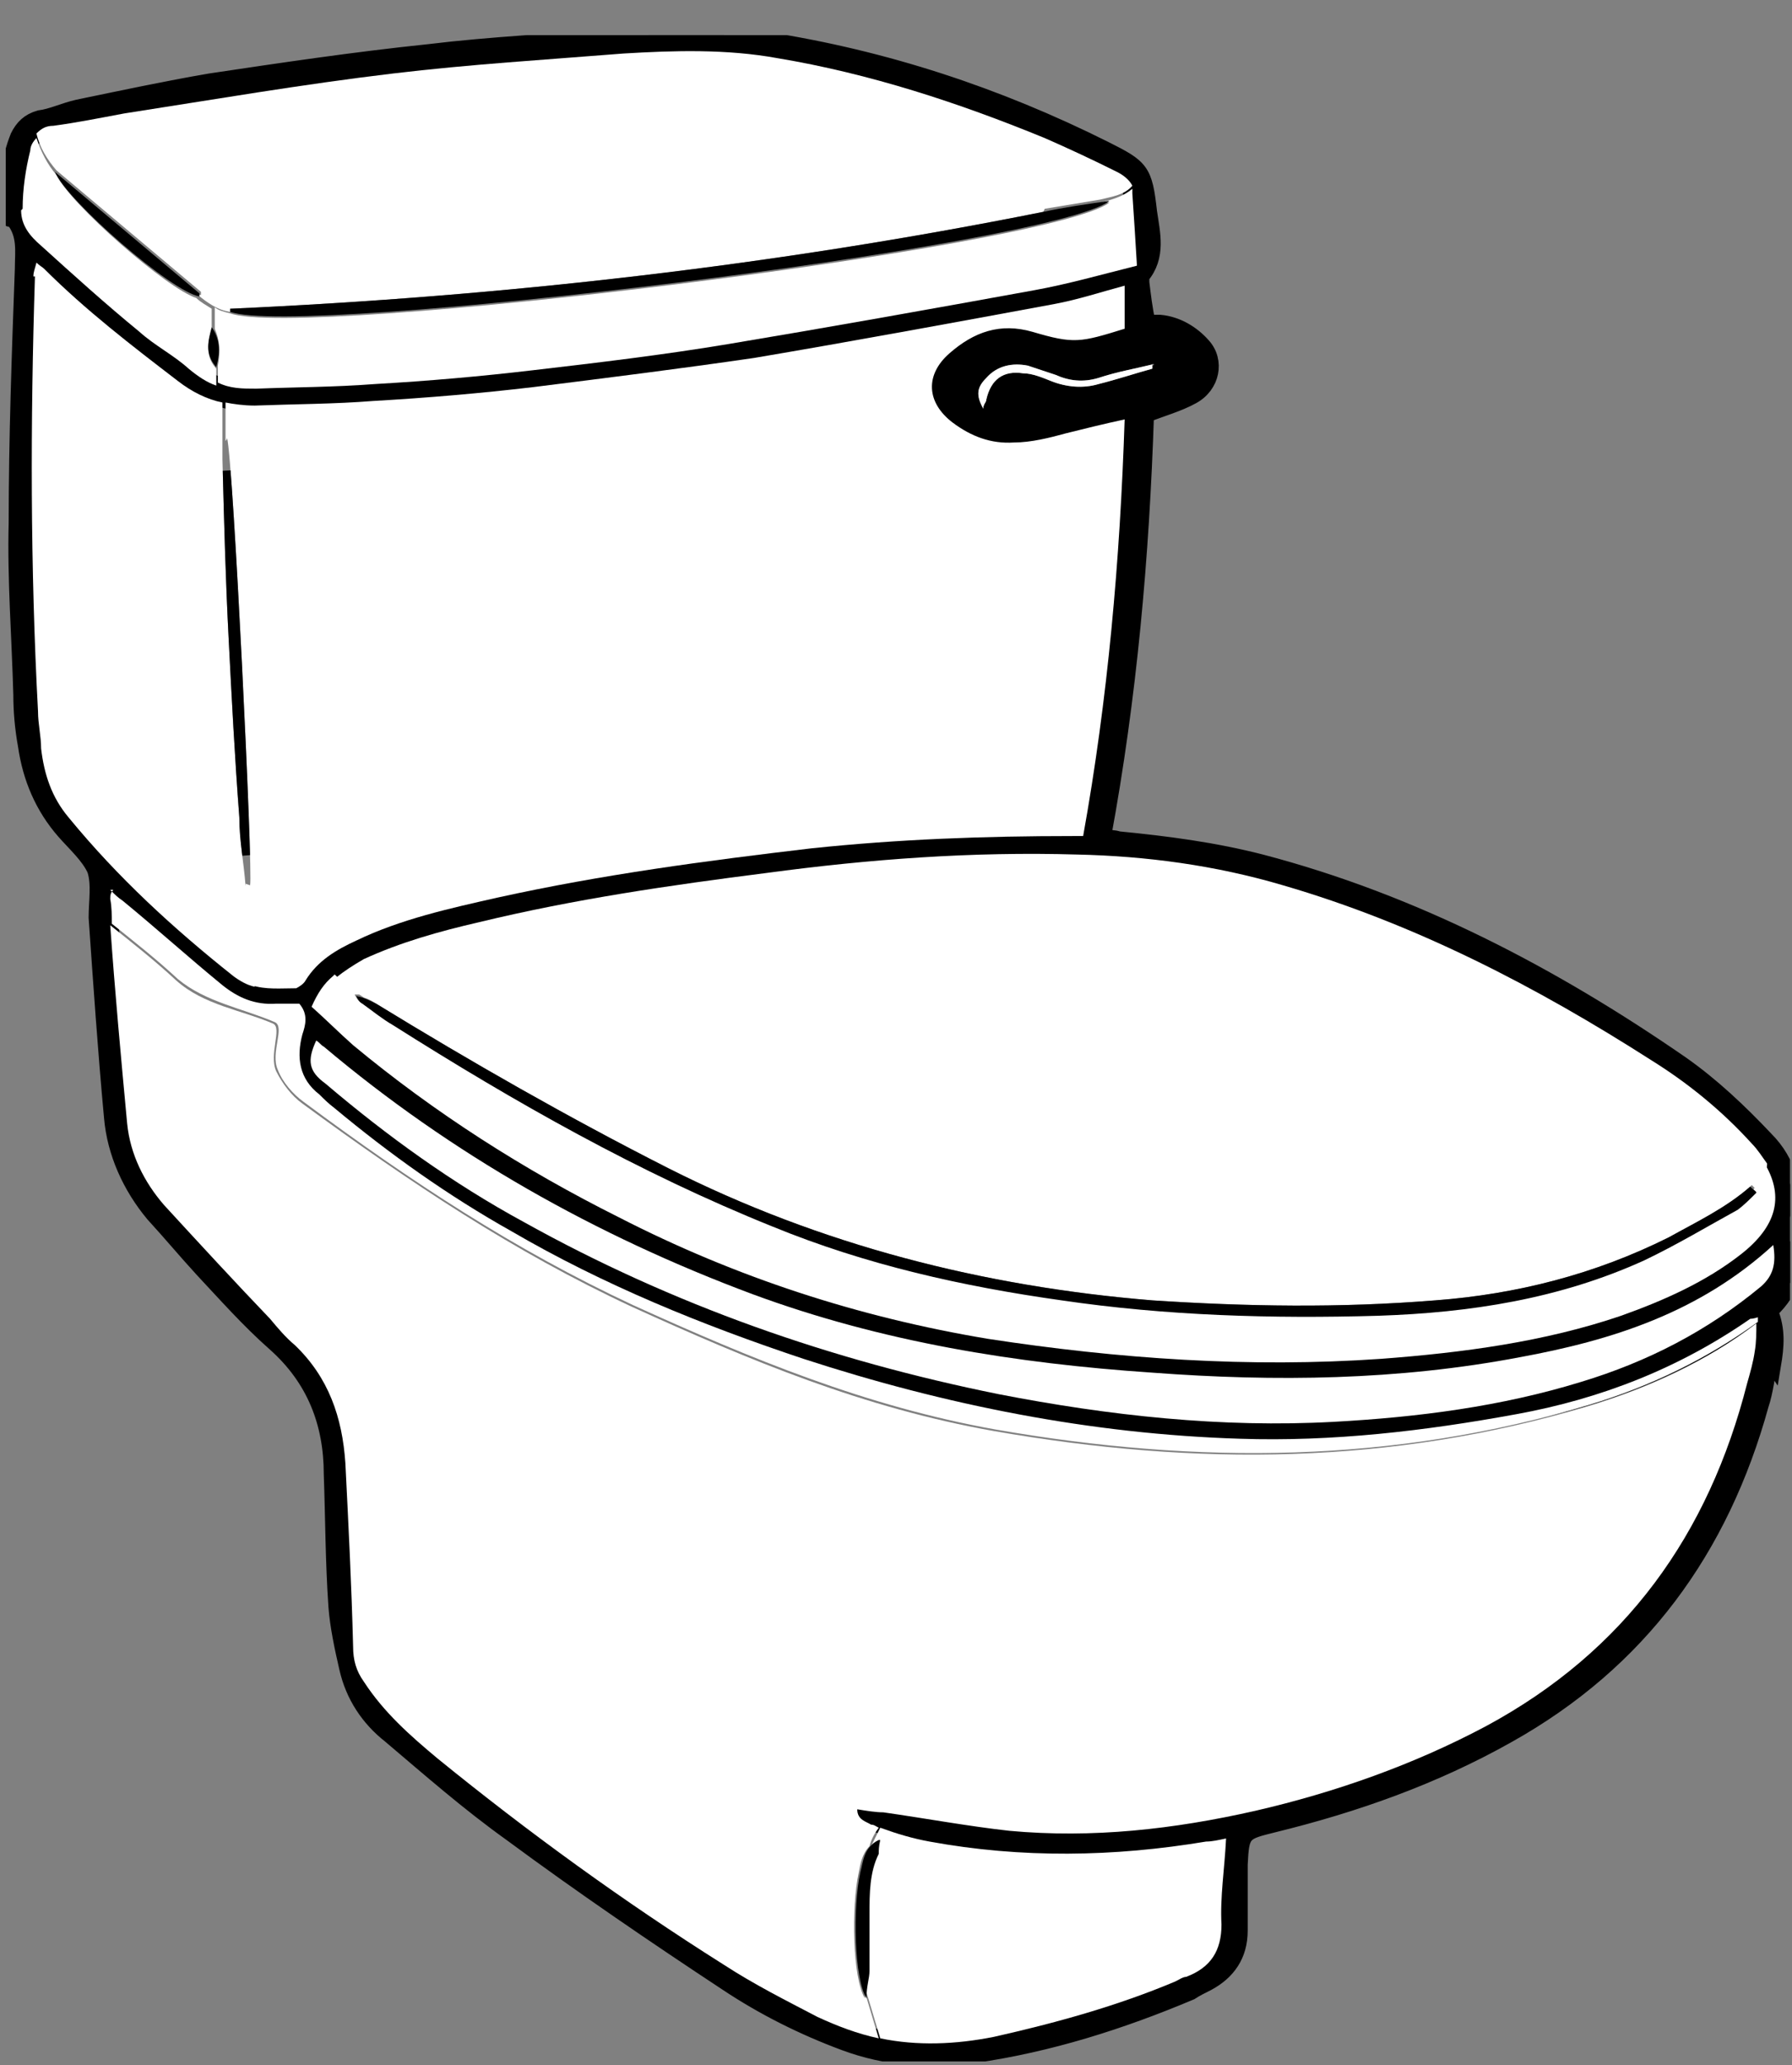 <svg width="46" height="53" viewBox="0 0 46 53" fill="none" xmlns="http://www.w3.org/2000/svg">
<rect x="0" y="0" width="46" height="53" fill="#808080" stroke="none"/>
<g clip-path="url(#clip0_404_1887)">
<mask id="path-1-outside-1_404_1887" maskUnits="userSpaceOnUse" x="-0.853" y="-0.125" width="48" height="54" fill="black">
<rect fill="white" x="-0.853" y="-0.125" width="48" height="54"/>
<path d="M45.44 34.909C45.361 35.304 45.322 35.698 45.203 36.053C44.178 39.762 42.087 42.642 38.694 44.536C36.8 45.601 34.788 46.311 32.697 46.824C31.907 47.021 31.868 47.021 31.828 47.85C31.828 48.205 31.828 48.599 31.828 48.955C31.828 49.152 31.828 49.349 31.828 49.546C31.828 50.178 31.513 50.612 31 50.888C30.842 50.967 30.684 51.046 30.566 51.125C28.791 51.874 26.936 52.466 25.003 52.742C23.859 52.9 22.754 52.821 21.689 52.426C20.624 52.032 19.598 51.519 18.651 50.888C16.797 49.665 14.942 48.402 13.127 47.061C12.023 46.272 11.036 45.404 10.011 44.536C9.458 44.102 9.064 43.51 8.906 42.8C8.788 42.287 8.669 41.735 8.63 41.222C8.551 40.078 8.551 38.933 8.511 37.829C8.511 36.527 8.077 35.383 7.052 34.475C6.381 33.883 5.789 33.213 5.197 32.581C4.763 32.108 4.369 31.634 3.935 31.161C3.343 30.451 2.948 29.583 2.87 28.675C2.712 26.979 2.593 25.243 2.475 23.546C2.475 23.152 2.554 22.678 2.436 22.323C2.278 21.968 1.923 21.653 1.646 21.337C1.094 20.706 0.778 19.956 0.66 19.128C0.581 18.694 0.542 18.26 0.542 17.826C0.502 16.366 0.384 14.867 0.423 13.407C0.423 11.237 0.502 9.067 0.581 6.897C0.581 6.463 0.66 6.029 0.344 5.634C0.147 5.634 0.147 5.516 0.147 5.398C0.147 4.766 0.226 4.096 0.463 3.504C0.581 3.267 0.739 3.109 1.015 3.03C1.331 2.991 1.646 2.833 2.002 2.754C3.146 2.518 4.25 2.281 5.395 2.084C7.249 1.807 9.103 1.531 10.997 1.334C12.615 1.137 14.272 1.058 15.929 0.939C17.191 0.861 18.454 0.821 19.677 1.018C22.715 1.492 25.595 2.439 28.357 3.82C29.303 4.293 29.382 4.372 29.501 5.437C29.58 5.99 29.738 6.581 29.303 7.094C29.303 7.094 29.303 7.173 29.303 7.252C29.343 7.568 29.382 7.923 29.461 8.278C29.58 8.278 29.698 8.278 29.777 8.278C30.211 8.317 30.605 8.554 30.882 8.87C31.237 9.264 31.118 9.895 30.605 10.172C30.25 10.369 29.816 10.487 29.422 10.645C29.303 14.275 28.988 17.865 28.317 21.495C28.475 21.495 28.593 21.495 28.712 21.534C29.935 21.653 31.158 21.811 32.381 22.126C36.287 23.152 39.838 25.006 43.152 27.294C43.941 27.847 44.651 28.518 45.322 29.228C45.913 29.82 46.111 30.569 45.913 31.398C45.913 31.516 45.913 31.634 45.913 31.753C46.19 32.463 46.032 33.094 45.44 33.647C45.637 34.12 45.598 34.554 45.519 35.027L45.44 34.909ZM30.961 47.219C28.593 47.653 26.226 47.692 23.859 47.219C23.346 47.14 22.873 46.943 22.399 46.785C22.241 46.745 22.084 46.706 22.044 46.39C22.281 46.39 22.478 46.43 22.715 46.469C23.78 46.627 24.845 46.824 25.95 46.943C28.08 47.14 30.172 46.903 32.263 46.43C34.314 45.956 36.287 45.285 38.181 44.26C41.771 42.366 43.901 39.367 44.888 35.461C44.967 35.185 45.045 34.909 45.085 34.633C45.124 34.357 45.124 34.12 45.164 33.804C45.045 33.804 45.006 33.804 44.967 33.844C43.152 35.106 41.14 35.895 38.97 36.29C36.642 36.724 34.275 37 31.868 36.921C28.041 36.763 24.293 36.053 20.663 34.87C18.059 34.002 15.534 32.976 13.167 31.595C11.549 30.648 10.05 29.583 8.63 28.439C8.511 28.32 8.393 28.202 8.235 28.084C7.683 27.689 7.604 27.137 7.801 26.545C7.88 26.308 7.959 26.072 7.722 25.756C7.565 25.756 7.328 25.756 7.131 25.756C6.618 25.795 6.144 25.637 5.75 25.282C4.882 24.572 4.053 23.823 3.185 23.112C3.106 23.034 3.027 22.955 2.87 22.836C2.87 22.955 2.791 23.034 2.791 23.073C2.948 24.967 3.106 26.9 3.304 28.794C3.382 29.583 3.698 30.293 4.25 30.885C5.118 31.871 6.065 32.818 6.973 33.804C7.17 34.041 7.407 34.238 7.604 34.475C8.472 35.304 8.866 36.369 8.906 37.513C8.985 39.091 9.024 40.63 9.103 42.208C9.103 42.563 9.182 42.839 9.379 43.115C9.892 43.904 10.563 44.496 11.273 45.088C13.64 46.982 16.087 48.757 18.611 50.375C19.401 50.848 20.19 51.282 21.018 51.716C22.439 52.466 23.977 52.584 25.516 52.229C27.094 51.874 28.672 51.401 30.172 50.809C30.25 50.809 30.369 50.73 30.448 50.691C31.04 50.454 31.355 50.02 31.355 49.349C31.355 48.639 31.434 47.929 31.474 47.14C31.276 47.14 31.118 47.14 30.961 47.219ZM28.909 10.724C28.357 10.842 27.883 11 27.41 11.079C26.976 11.158 26.502 11.276 26.068 11.316C25.477 11.316 24.964 11.158 24.49 10.803C23.819 10.29 23.78 9.58 24.411 9.027C25.003 8.475 25.713 8.238 26.542 8.475C27.607 8.791 27.765 8.751 28.909 8.396V7.291C28.317 7.449 27.725 7.647 27.094 7.765C24.53 8.238 21.965 8.712 19.401 9.146C17.507 9.461 15.613 9.698 13.719 9.895C12.338 10.053 10.997 10.132 9.616 10.251C8.59 10.329 7.565 10.329 6.578 10.369C5.868 10.369 5.237 10.172 4.645 9.738C3.461 8.83 2.278 7.923 1.212 6.857C1.173 6.818 1.094 6.779 1.015 6.7C1.015 6.857 0.936 6.936 0.936 7.055C0.818 10.763 0.778 14.472 1.015 18.22C1.015 18.536 1.055 18.851 1.094 19.167C1.173 19.838 1.41 20.43 1.804 20.942C3.027 22.481 4.487 23.783 6.026 25.006C6.539 25.44 7.131 25.361 7.722 25.361C7.801 25.361 7.88 25.243 7.959 25.164C8.275 24.651 8.748 24.375 9.261 24.138C10.405 23.586 11.668 23.31 12.891 23.034C15.534 22.442 18.217 22.087 20.939 21.771C23.188 21.495 25.398 21.416 27.646 21.455C27.725 21.455 27.765 21.455 27.923 21.455C28.554 17.904 28.869 14.393 28.988 10.763L28.909 10.724ZM9.064 26.782C11.155 28.518 13.443 29.977 15.889 31.2C18.888 32.7 22.044 33.765 25.358 34.317C28.712 34.87 32.065 35.067 35.458 34.83C37.549 34.712 39.601 34.396 41.613 33.725C42.718 33.37 43.744 32.858 44.69 32.147C45.795 31.279 45.874 30.372 44.927 29.346C44.178 28.518 43.31 27.807 42.363 27.216C39.404 25.322 36.287 23.704 32.894 22.718C31.158 22.205 29.422 21.968 27.607 21.929C24.924 21.85 22.281 22.047 19.637 22.402C17.152 22.718 14.706 23.073 12.259 23.665C11.234 23.901 10.247 24.138 9.3 24.612C8.63 24.927 8.314 25.243 7.998 25.874C8.354 26.19 8.669 26.545 9.064 26.86V26.782ZM29.027 4.964C29.027 4.727 28.83 4.569 28.633 4.49C28.002 4.214 27.41 3.898 26.779 3.622C24.569 2.715 22.281 1.965 19.913 1.571C18.611 1.334 17.27 1.373 15.968 1.452C13.995 1.571 12.023 1.689 10.05 1.965C7.762 2.241 5.473 2.636 3.146 2.991C2.554 3.07 1.962 3.228 1.331 3.307C0.976 3.346 0.778 3.543 0.739 3.859C0.66 4.372 0.581 4.845 0.542 5.358C0.542 5.753 0.778 6.029 1.055 6.266C1.883 7.015 2.712 7.765 3.58 8.475C3.974 8.83 4.448 9.106 4.842 9.422C5.355 9.856 5.907 10.014 6.539 9.974C7.565 9.974 8.59 9.935 9.577 9.856C10.918 9.777 12.299 9.659 13.64 9.501C15.297 9.304 16.994 9.106 18.651 8.83C21.294 8.396 23.898 7.923 26.502 7.449C27.37 7.291 28.199 7.055 29.146 6.818C29.106 6.147 29.067 5.556 29.027 4.964ZM39.009 34.83C35.892 35.422 32.736 35.461 29.58 35.225C26.068 34.988 22.636 34.436 19.322 33.213C15.297 31.713 11.589 29.622 8.314 26.86C8.235 26.821 8.196 26.742 8.117 26.703C7.88 27.216 7.92 27.492 8.354 27.807C9.932 29.149 11.628 30.372 13.443 31.358C17.27 33.489 21.334 34.909 25.634 35.777C28.475 36.329 31.355 36.645 34.235 36.487C36.405 36.369 38.536 36.093 40.587 35.461C42.284 34.949 43.822 34.16 45.203 33.015C45.519 32.739 45.598 32.423 45.519 31.95C43.625 33.686 41.376 34.396 39.009 34.83ZM26.739 10.803C27.765 10.527 28.751 10.29 29.777 10.014C29.974 9.974 30.172 9.895 30.329 9.777C30.645 9.58 30.684 9.225 30.408 8.988C30.172 8.791 29.935 8.593 29.54 8.751C29.067 8.909 28.593 8.949 28.12 9.106C27.607 9.225 27.094 9.225 26.581 9.027C25.91 8.751 25.319 8.909 24.766 9.343C24.293 9.738 24.293 10.172 24.806 10.566C25.2 10.842 25.634 10.921 26.147 10.961C26.305 10.961 26.502 10.921 26.7 10.882L26.739 10.803Z"/>
</mask>
<path d="M45.44 34.909C45.361 35.304 45.322 35.698 45.203 36.053C44.178 39.762 42.087 42.642 38.694 44.536C36.8 45.601 34.788 46.311 32.697 46.824C31.907 47.021 31.868 47.021 31.828 47.85C31.828 48.205 31.828 48.599 31.828 48.955C31.828 49.152 31.828 49.349 31.828 49.546C31.828 50.178 31.513 50.612 31 50.888C30.842 50.967 30.684 51.046 30.566 51.125C28.791 51.874 26.936 52.466 25.003 52.742C23.859 52.9 22.754 52.821 21.689 52.426C20.624 52.032 19.598 51.519 18.651 50.888C16.797 49.665 14.942 48.402 13.127 47.061C12.023 46.272 11.036 45.404 10.011 44.536C9.458 44.102 9.064 43.51 8.906 42.8C8.788 42.287 8.669 41.735 8.63 41.222C8.551 40.078 8.551 38.933 8.511 37.829C8.511 36.527 8.077 35.383 7.052 34.475C6.381 33.883 5.789 33.213 5.197 32.581C4.763 32.108 4.369 31.634 3.935 31.161C3.343 30.451 2.948 29.583 2.87 28.675C2.712 26.979 2.593 25.243 2.475 23.546C2.475 23.152 2.554 22.678 2.436 22.323C2.278 21.968 1.923 21.653 1.646 21.337C1.094 20.706 0.778 19.956 0.66 19.128C0.581 18.694 0.542 18.26 0.542 17.826C0.502 16.366 0.384 14.867 0.423 13.407C0.423 11.237 0.502 9.067 0.581 6.897C0.581 6.463 0.66 6.029 0.344 5.634C0.147 5.634 0.147 5.516 0.147 5.398C0.147 4.766 0.226 4.096 0.463 3.504C0.581 3.267 0.739 3.109 1.015 3.03C1.331 2.991 1.646 2.833 2.002 2.754C3.146 2.518 4.25 2.281 5.395 2.084C7.249 1.807 9.103 1.531 10.997 1.334C12.615 1.137 14.272 1.058 15.929 0.939C17.191 0.861 18.454 0.821 19.677 1.018C22.715 1.492 25.595 2.439 28.357 3.82C29.303 4.293 29.382 4.372 29.501 5.437C29.58 5.99 29.738 6.581 29.303 7.094C29.303 7.094 29.303 7.173 29.303 7.252C29.343 7.568 29.382 7.923 29.461 8.278C29.58 8.278 29.698 8.278 29.777 8.278C30.211 8.317 30.605 8.554 30.882 8.87C31.237 9.264 31.118 9.895 30.605 10.172C30.25 10.369 29.816 10.487 29.422 10.645C29.303 14.275 28.988 17.865 28.317 21.495C28.475 21.495 28.593 21.495 28.712 21.534C29.935 21.653 31.158 21.811 32.381 22.126C36.287 23.152 39.838 25.006 43.152 27.294C43.941 27.847 44.651 28.518 45.322 29.228C45.913 29.82 46.111 30.569 45.913 31.398C45.913 31.516 45.913 31.634 45.913 31.753C46.19 32.463 46.032 33.094 45.44 33.647C45.637 34.12 45.598 34.554 45.519 35.027L45.44 34.909ZM30.961 47.219C28.593 47.653 26.226 47.692 23.859 47.219C23.346 47.14 22.873 46.943 22.399 46.785C22.241 46.745 22.084 46.706 22.044 46.39C22.281 46.39 22.478 46.43 22.715 46.469C23.78 46.627 24.845 46.824 25.95 46.943C28.08 47.14 30.172 46.903 32.263 46.43C34.314 45.956 36.287 45.285 38.181 44.26C41.771 42.366 43.901 39.367 44.888 35.461C44.967 35.185 45.045 34.909 45.085 34.633C45.124 34.357 45.124 34.12 45.164 33.804C45.045 33.804 45.006 33.804 44.967 33.844C43.152 35.106 41.14 35.895 38.97 36.29C36.642 36.724 34.275 37 31.868 36.921C28.041 36.763 24.293 36.053 20.663 34.87C18.059 34.002 15.534 32.976 13.167 31.595C11.549 30.648 10.05 29.583 8.63 28.439C8.511 28.32 8.393 28.202 8.235 28.084C7.683 27.689 7.604 27.137 7.801 26.545C7.88 26.308 7.959 26.072 7.722 25.756C7.565 25.756 7.328 25.756 7.131 25.756C6.618 25.795 6.144 25.637 5.75 25.282C4.882 24.572 4.053 23.823 3.185 23.112C3.106 23.034 3.027 22.955 2.87 22.836C2.87 22.955 2.791 23.034 2.791 23.073C2.948 24.967 3.106 26.9 3.304 28.794C3.382 29.583 3.698 30.293 4.25 30.885C5.118 31.871 6.065 32.818 6.973 33.804C7.17 34.041 7.407 34.238 7.604 34.475C8.472 35.304 8.866 36.369 8.906 37.513C8.985 39.091 9.024 40.63 9.103 42.208C9.103 42.563 9.182 42.839 9.379 43.115C9.892 43.904 10.563 44.496 11.273 45.088C13.64 46.982 16.087 48.757 18.611 50.375C19.401 50.848 20.19 51.282 21.018 51.716C22.439 52.466 23.977 52.584 25.516 52.229C27.094 51.874 28.672 51.401 30.172 50.809C30.25 50.809 30.369 50.73 30.448 50.691C31.04 50.454 31.355 50.02 31.355 49.349C31.355 48.639 31.434 47.929 31.474 47.14C31.276 47.14 31.118 47.14 30.961 47.219ZM28.909 10.724C28.357 10.842 27.883 11 27.41 11.079C26.976 11.158 26.502 11.276 26.068 11.316C25.477 11.316 24.964 11.158 24.49 10.803C23.819 10.29 23.78 9.58 24.411 9.027C25.003 8.475 25.713 8.238 26.542 8.475C27.607 8.791 27.765 8.751 28.909 8.396V7.291C28.317 7.449 27.725 7.647 27.094 7.765C24.53 8.238 21.965 8.712 19.401 9.146C17.507 9.461 15.613 9.698 13.719 9.895C12.338 10.053 10.997 10.132 9.616 10.251C8.59 10.329 7.565 10.329 6.578 10.369C5.868 10.369 5.237 10.172 4.645 9.738C3.461 8.83 2.278 7.923 1.212 6.857C1.173 6.818 1.094 6.779 1.015 6.7C1.015 6.857 0.936 6.936 0.936 7.055C0.818 10.763 0.778 14.472 1.015 18.22C1.015 18.536 1.055 18.851 1.094 19.167C1.173 19.838 1.41 20.43 1.804 20.942C3.027 22.481 4.487 23.783 6.026 25.006C6.539 25.44 7.131 25.361 7.722 25.361C7.801 25.361 7.88 25.243 7.959 25.164C8.275 24.651 8.748 24.375 9.261 24.138C10.405 23.586 11.668 23.31 12.891 23.034C15.534 22.442 18.217 22.087 20.939 21.771C23.188 21.495 25.398 21.416 27.646 21.455C27.725 21.455 27.765 21.455 27.923 21.455C28.554 17.904 28.869 14.393 28.988 10.763L28.909 10.724ZM9.064 26.782C11.155 28.518 13.443 29.977 15.889 31.2C18.888 32.7 22.044 33.765 25.358 34.317C28.712 34.87 32.065 35.067 35.458 34.83C37.549 34.712 39.601 34.396 41.613 33.725C42.718 33.37 43.744 32.858 44.69 32.147C45.795 31.279 45.874 30.372 44.927 29.346C44.178 28.518 43.31 27.807 42.363 27.216C39.404 25.322 36.287 23.704 32.894 22.718C31.158 22.205 29.422 21.968 27.607 21.929C24.924 21.85 22.281 22.047 19.637 22.402C17.152 22.718 14.706 23.073 12.259 23.665C11.234 23.901 10.247 24.138 9.3 24.612C8.63 24.927 8.314 25.243 7.998 25.874C8.354 26.19 8.669 26.545 9.064 26.86V26.782ZM29.027 4.964C29.027 4.727 28.83 4.569 28.633 4.49C28.002 4.214 27.41 3.898 26.779 3.622C24.569 2.715 22.281 1.965 19.913 1.571C18.611 1.334 17.27 1.373 15.968 1.452C13.995 1.571 12.023 1.689 10.05 1.965C7.762 2.241 5.473 2.636 3.146 2.991C2.554 3.07 1.962 3.228 1.331 3.307C0.976 3.346 0.778 3.543 0.739 3.859C0.66 4.372 0.581 4.845 0.542 5.358C0.542 5.753 0.778 6.029 1.055 6.266C1.883 7.015 2.712 7.765 3.58 8.475C3.974 8.83 4.448 9.106 4.842 9.422C5.355 9.856 5.907 10.014 6.539 9.974C7.565 9.974 8.59 9.935 9.577 9.856C10.918 9.777 12.299 9.659 13.64 9.501C15.297 9.304 16.994 9.106 18.651 8.83C21.294 8.396 23.898 7.923 26.502 7.449C27.37 7.291 28.199 7.055 29.146 6.818C29.106 6.147 29.067 5.556 29.027 4.964ZM39.009 34.83C35.892 35.422 32.736 35.461 29.58 35.225C26.068 34.988 22.636 34.436 19.322 33.213C15.297 31.713 11.589 29.622 8.314 26.86C8.235 26.821 8.196 26.742 8.117 26.703C7.88 27.216 7.92 27.492 8.354 27.807C9.932 29.149 11.628 30.372 13.443 31.358C17.27 33.489 21.334 34.909 25.634 35.777C28.475 36.329 31.355 36.645 34.235 36.487C36.405 36.369 38.536 36.093 40.587 35.461C42.284 34.949 43.822 34.16 45.203 33.015C45.519 32.739 45.598 32.423 45.519 31.95C43.625 33.686 41.376 34.396 39.009 34.83ZM26.739 10.803C27.765 10.527 28.751 10.29 29.777 10.014C29.974 9.974 30.172 9.895 30.329 9.777C30.645 9.58 30.684 9.225 30.408 8.988C30.172 8.791 29.935 8.593 29.54 8.751C29.067 8.909 28.593 8.949 28.12 9.106C27.607 9.225 27.094 9.225 26.581 9.027C25.91 8.751 25.319 8.909 24.766 9.343C24.293 9.738 24.293 10.172 24.806 10.566C25.2 10.842 25.634 10.921 26.147 10.961C26.305 10.961 26.502 10.921 26.7 10.882L26.739 10.803Z" fill="black"/>
<path d="M45.44 34.909C45.361 35.304 45.322 35.698 45.203 36.053C44.178 39.762 42.087 42.642 38.694 44.536C36.8 45.601 34.788 46.311 32.697 46.824C31.907 47.021 31.868 47.021 31.828 47.85C31.828 48.205 31.828 48.599 31.828 48.955C31.828 49.152 31.828 49.349 31.828 49.546C31.828 50.178 31.513 50.612 31 50.888C30.842 50.967 30.684 51.046 30.566 51.125C28.791 51.874 26.936 52.466 25.003 52.742C23.859 52.9 22.754 52.821 21.689 52.426C20.624 52.032 19.598 51.519 18.651 50.888C16.797 49.665 14.942 48.402 13.127 47.061C12.023 46.272 11.036 45.404 10.011 44.536C9.458 44.102 9.064 43.51 8.906 42.8C8.788 42.287 8.669 41.735 8.63 41.222C8.551 40.078 8.551 38.933 8.511 37.829C8.511 36.527 8.077 35.383 7.052 34.475C6.381 33.883 5.789 33.213 5.197 32.581C4.763 32.108 4.369 31.634 3.935 31.161C3.343 30.451 2.948 29.583 2.87 28.675C2.712 26.979 2.593 25.243 2.475 23.546C2.475 23.152 2.554 22.678 2.436 22.323C2.278 21.968 1.923 21.653 1.646 21.337C1.094 20.706 0.778 19.956 0.66 19.128C0.581 18.694 0.542 18.26 0.542 17.826C0.502 16.366 0.384 14.867 0.423 13.407C0.423 11.237 0.502 9.067 0.581 6.897C0.581 6.463 0.66 6.029 0.344 5.634C0.147 5.634 0.147 5.516 0.147 5.398C0.147 4.766 0.226 4.096 0.463 3.504C0.581 3.267 0.739 3.109 1.015 3.03C1.331 2.991 1.646 2.833 2.002 2.754C3.146 2.518 4.25 2.281 5.395 2.084C7.249 1.807 9.103 1.531 10.997 1.334C12.615 1.137 14.272 1.058 15.929 0.939C17.191 0.861 18.454 0.821 19.677 1.018C22.715 1.492 25.595 2.439 28.357 3.82C29.303 4.293 29.382 4.372 29.501 5.437C29.58 5.99 29.738 6.581 29.303 7.094C29.303 7.094 29.303 7.173 29.303 7.252C29.343 7.568 29.382 7.923 29.461 8.278C29.58 8.278 29.698 8.278 29.777 8.278C30.211 8.317 30.605 8.554 30.882 8.87C31.237 9.264 31.118 9.895 30.605 10.172C30.25 10.369 29.816 10.487 29.422 10.645C29.303 14.275 28.988 17.865 28.317 21.495C28.475 21.495 28.593 21.495 28.712 21.534C29.935 21.653 31.158 21.811 32.381 22.126C36.287 23.152 39.838 25.006 43.152 27.294C43.941 27.847 44.651 28.518 45.322 29.228C45.913 29.82 46.111 30.569 45.913 31.398C45.913 31.516 45.913 31.634 45.913 31.753C46.19 32.463 46.032 33.094 45.44 33.647C45.637 34.12 45.598 34.554 45.519 35.027L45.44 34.909ZM30.961 47.219C28.593 47.653 26.226 47.692 23.859 47.219C23.346 47.14 22.873 46.943 22.399 46.785C22.241 46.745 22.084 46.706 22.044 46.39C22.281 46.39 22.478 46.43 22.715 46.469C23.78 46.627 24.845 46.824 25.95 46.943C28.08 47.14 30.172 46.903 32.263 46.43C34.314 45.956 36.287 45.285 38.181 44.26C41.771 42.366 43.901 39.367 44.888 35.461C44.967 35.185 45.045 34.909 45.085 34.633C45.124 34.357 45.124 34.12 45.164 33.804C45.045 33.804 45.006 33.804 44.967 33.844C43.152 35.106 41.14 35.895 38.97 36.29C36.642 36.724 34.275 37 31.868 36.921C28.041 36.763 24.293 36.053 20.663 34.87C18.059 34.002 15.534 32.976 13.167 31.595C11.549 30.648 10.05 29.583 8.63 28.439C8.511 28.32 8.393 28.202 8.235 28.084C7.683 27.689 7.604 27.137 7.801 26.545C7.88 26.308 7.959 26.072 7.722 25.756C7.565 25.756 7.328 25.756 7.131 25.756C6.618 25.795 6.144 25.637 5.75 25.282C4.882 24.572 4.053 23.823 3.185 23.112C3.106 23.034 3.027 22.955 2.87 22.836C2.87 22.955 2.791 23.034 2.791 23.073C2.948 24.967 3.106 26.9 3.304 28.794C3.382 29.583 3.698 30.293 4.25 30.885C5.118 31.871 6.065 32.818 6.973 33.804C7.17 34.041 7.407 34.238 7.604 34.475C8.472 35.304 8.866 36.369 8.906 37.513C8.985 39.091 9.024 40.63 9.103 42.208C9.103 42.563 9.182 42.839 9.379 43.115C9.892 43.904 10.563 44.496 11.273 45.088C13.64 46.982 16.087 48.757 18.611 50.375C19.401 50.848 20.19 51.282 21.018 51.716C22.439 52.466 23.977 52.584 25.516 52.229C27.094 51.874 28.672 51.401 30.172 50.809C30.25 50.809 30.369 50.73 30.448 50.691C31.04 50.454 31.355 50.02 31.355 49.349C31.355 48.639 31.434 47.929 31.474 47.14C31.276 47.14 31.118 47.14 30.961 47.219ZM28.909 10.724C28.357 10.842 27.883 11 27.41 11.079C26.976 11.158 26.502 11.276 26.068 11.316C25.477 11.316 24.964 11.158 24.49 10.803C23.819 10.29 23.78 9.58 24.411 9.027C25.003 8.475 25.713 8.238 26.542 8.475C27.607 8.791 27.765 8.751 28.909 8.396V7.291C28.317 7.449 27.725 7.647 27.094 7.765C24.53 8.238 21.965 8.712 19.401 9.146C17.507 9.461 15.613 9.698 13.719 9.895C12.338 10.053 10.997 10.132 9.616 10.251C8.59 10.329 7.565 10.329 6.578 10.369C5.868 10.369 5.237 10.172 4.645 9.738C3.461 8.83 2.278 7.923 1.212 6.857C1.173 6.818 1.094 6.779 1.015 6.7C1.015 6.857 0.936 6.936 0.936 7.055C0.818 10.763 0.778 14.472 1.015 18.22C1.015 18.536 1.055 18.851 1.094 19.167C1.173 19.838 1.41 20.43 1.804 20.942C3.027 22.481 4.487 23.783 6.026 25.006C6.539 25.44 7.131 25.361 7.722 25.361C7.801 25.361 7.88 25.243 7.959 25.164C8.275 24.651 8.748 24.375 9.261 24.138C10.405 23.586 11.668 23.31 12.891 23.034C15.534 22.442 18.217 22.087 20.939 21.771C23.188 21.495 25.398 21.416 27.646 21.455C27.725 21.455 27.765 21.455 27.923 21.455C28.554 17.904 28.869 14.393 28.988 10.763L28.909 10.724ZM9.064 26.782C11.155 28.518 13.443 29.977 15.889 31.2C18.888 32.7 22.044 33.765 25.358 34.317C28.712 34.87 32.065 35.067 35.458 34.83C37.549 34.712 39.601 34.396 41.613 33.725C42.718 33.37 43.744 32.858 44.69 32.147C45.795 31.279 45.874 30.372 44.927 29.346C44.178 28.518 43.31 27.807 42.363 27.216C39.404 25.322 36.287 23.704 32.894 22.718C31.158 22.205 29.422 21.968 27.607 21.929C24.924 21.85 22.281 22.047 19.637 22.402C17.152 22.718 14.706 23.073 12.259 23.665C11.234 23.901 10.247 24.138 9.3 24.612C8.63 24.927 8.314 25.243 7.998 25.874C8.354 26.19 8.669 26.545 9.064 26.86V26.782ZM29.027 4.964C29.027 4.727 28.83 4.569 28.633 4.49C28.002 4.214 27.41 3.898 26.779 3.622C24.569 2.715 22.281 1.965 19.913 1.571C18.611 1.334 17.27 1.373 15.968 1.452C13.995 1.571 12.023 1.689 10.05 1.965C7.762 2.241 5.473 2.636 3.146 2.991C2.554 3.07 1.962 3.228 1.331 3.307C0.976 3.346 0.778 3.543 0.739 3.859C0.66 4.372 0.581 4.845 0.542 5.358C0.542 5.753 0.778 6.029 1.055 6.266C1.883 7.015 2.712 7.765 3.58 8.475C3.974 8.83 4.448 9.106 4.842 9.422C5.355 9.856 5.907 10.014 6.539 9.974C7.565 9.974 8.59 9.935 9.577 9.856C10.918 9.777 12.299 9.659 13.64 9.501C15.297 9.304 16.994 9.106 18.651 8.83C21.294 8.396 23.898 7.923 26.502 7.449C27.37 7.291 28.199 7.055 29.146 6.818C29.106 6.147 29.067 5.556 29.027 4.964ZM39.009 34.83C35.892 35.422 32.736 35.461 29.58 35.225C26.068 34.988 22.636 34.436 19.322 33.213C15.297 31.713 11.589 29.622 8.314 26.86C8.235 26.821 8.196 26.742 8.117 26.703C7.88 27.216 7.92 27.492 8.354 27.807C9.932 29.149 11.628 30.372 13.443 31.358C17.27 33.489 21.334 34.909 25.634 35.777C28.475 36.329 31.355 36.645 34.235 36.487C36.405 36.369 38.536 36.093 40.587 35.461C42.284 34.949 43.822 34.16 45.203 33.015C45.519 32.739 45.598 32.423 45.519 31.95C43.625 33.686 41.376 34.396 39.009 34.83ZM26.739 10.803C27.765 10.527 28.751 10.29 29.777 10.014C29.974 9.974 30.172 9.895 30.329 9.777C30.645 9.58 30.684 9.225 30.408 8.988C30.172 8.791 29.935 8.593 29.54 8.751C29.067 8.909 28.593 8.949 28.12 9.106C27.607 9.225 27.094 9.225 26.581 9.027C25.91 8.751 25.319 8.909 24.766 9.343C24.293 9.738 24.293 10.172 24.806 10.566C25.2 10.842 25.634 10.921 26.147 10.961C26.305 10.961 26.502 10.921 26.7 10.882L26.739 10.803Z" stroke="black" stroke-width="0.4" mask="url(#path-1-outside-1_404_1887)"/>
<path d="M22.281 50.572C22.281 50.099 22.281 49.586 22.281 49.112C22.281 48.599 22.281 48.047 22.517 47.574C22.517 47.495 22.517 47.377 22.557 47.219C22.478 47.258 22.399 47.298 22.36 47.377C22.439 47.219 22.517 47.061 22.596 46.903C23.03 47.061 23.425 47.179 23.859 47.258C26.226 47.692 28.593 47.653 30.96 47.258C31.118 47.258 31.276 47.219 31.473 47.179C31.434 47.968 31.316 48.678 31.355 49.389C31.355 50.059 31.079 50.493 30.448 50.73C30.369 50.73 30.25 50.809 30.171 50.848C28.672 51.48 27.094 51.914 25.516 52.269C24.529 52.466 23.543 52.505 22.596 52.308C22.478 51.914 22.36 51.519 22.241 51.125C22.241 50.927 22.281 50.73 22.281 50.572Z" fill="white"/>
<path d="M2.83 22.836C2.948 22.955 3.027 23.034 3.146 23.112C4.014 23.823 4.842 24.572 5.71 25.282C6.105 25.598 6.539 25.795 7.091 25.756C7.288 25.756 7.525 25.756 7.683 25.756C7.92 26.032 7.841 26.308 7.762 26.545C7.604 27.137 7.683 27.689 8.196 28.084C8.314 28.202 8.432 28.32 8.59 28.439C10.011 29.622 11.51 30.688 13.127 31.595C15.495 32.976 18.02 34.002 20.624 34.87C24.253 36.053 28.002 36.803 31.828 36.921C34.196 37 36.563 36.724 38.93 36.29C41.1 35.895 43.112 35.106 44.927 33.844C44.927 33.844 45.006 33.844 45.124 33.804C45.124 33.804 45.124 33.883 45.124 33.923C43.822 34.87 42.363 35.58 40.785 36.053C35.774 37.553 30.763 37.592 25.555 36.684C22.241 36.093 19.282 34.87 16.244 33.489C13.206 32.068 10.563 30.332 7.801 28.281C7.525 28.084 7.249 27.768 7.131 27.452C6.933 27.018 7.328 26.348 7.052 26.229C6.223 25.874 5.276 25.716 4.566 25.125C4.014 24.612 3.461 24.178 2.87 23.704C2.87 23.507 2.87 23.27 2.83 23.073C2.83 22.994 2.83 22.915 2.909 22.836H2.83Z" fill="white"/>
<path d="M7.012 26.269C7.249 26.387 6.894 27.058 7.091 27.492C7.249 27.807 7.486 28.123 7.762 28.32C10.563 30.372 13.167 32.108 16.205 33.528C19.243 34.909 22.162 36.132 25.516 36.724C30.724 37.631 35.695 37.592 40.745 36.093C42.323 35.619 43.783 34.949 45.085 33.962C45.085 34.199 45.085 34.436 45.045 34.672C45.006 34.949 44.927 35.225 44.848 35.501C43.862 39.367 41.731 42.366 38.141 44.299C36.287 45.285 34.275 45.996 32.223 46.469C30.132 46.943 28.041 47.179 25.91 46.982C24.845 46.864 23.78 46.666 22.675 46.508C22.478 46.508 22.241 46.469 22.005 46.43C22.005 46.706 22.241 46.745 22.36 46.824C22.439 46.824 22.478 46.864 22.557 46.903C22.439 47.061 22.36 47.219 22.32 47.377C22.123 47.574 22.084 47.85 22.044 48.047C21.847 48.955 21.886 50.77 22.202 51.282C22.202 51.243 22.202 51.164 22.202 51.125C22.32 51.519 22.439 51.914 22.557 52.308C22.005 52.19 21.492 51.993 20.979 51.756C20.15 51.322 19.361 50.927 18.572 50.414C16.008 48.797 13.562 47.021 11.234 45.128C10.524 44.536 9.853 43.944 9.34 43.155C9.143 42.879 9.064 42.603 9.064 42.248C9.024 40.669 8.945 39.131 8.866 37.553C8.788 36.369 8.432 35.343 7.565 34.515C7.328 34.317 7.131 34.081 6.933 33.844C6.026 32.897 5.118 31.911 4.211 30.924C3.698 30.332 3.343 29.622 3.264 28.833C3.106 27.137 2.948 25.44 2.83 23.744C3.422 24.217 3.974 24.651 4.527 25.164C5.237 25.795 6.184 25.914 7.012 26.269Z" fill="white"/>
<path d="M6.42 22.718C6.499 22.402 5.986 11.829 5.829 11.237C5.829 11.237 5.829 11.276 5.789 11.316V10.329C5.986 10.369 6.263 10.408 6.539 10.408C7.564 10.369 8.59 10.369 9.577 10.29C10.957 10.211 12.338 10.093 13.68 9.935C15.574 9.698 17.467 9.461 19.361 9.185C21.926 8.751 24.49 8.278 27.055 7.804C27.686 7.686 28.278 7.489 28.869 7.331V8.436C27.725 8.791 27.567 8.83 26.502 8.515C25.674 8.278 25.003 8.515 24.372 9.067C23.741 9.619 23.78 10.329 24.451 10.842C24.924 11.197 25.437 11.395 26.029 11.355C26.463 11.355 26.936 11.237 27.37 11.118C27.844 11 28.317 10.882 28.869 10.763C28.751 14.393 28.436 17.944 27.804 21.455C27.646 21.455 27.567 21.455 27.528 21.455C25.279 21.455 23.07 21.534 20.821 21.771C18.138 22.087 15.455 22.442 12.772 23.034C11.549 23.31 10.287 23.586 9.143 24.138C8.63 24.375 8.156 24.651 7.841 25.164C7.801 25.243 7.683 25.322 7.604 25.361C7.209 25.361 6.815 25.401 6.46 25.282L6.302 22.678L6.42 22.718Z" fill="white"/>
<path d="M0.857 7.094C0.857 6.976 0.897 6.897 0.936 6.739C1.015 6.818 1.094 6.857 1.133 6.897C2.199 7.962 3.382 8.87 4.566 9.777C4.921 10.053 5.316 10.251 5.71 10.329V11.316C5.71 11.474 5.71 11.631 5.71 11.789C5.75 13.328 5.789 14.827 5.868 16.366C5.947 17.904 6.026 19.443 6.144 20.982C6.144 21.574 6.262 22.166 6.302 22.718C6.302 22.718 6.341 22.718 6.381 22.718L6.539 25.322C6.341 25.282 6.144 25.164 5.986 25.046C4.448 23.823 3.027 22.521 1.765 20.982C1.331 20.469 1.133 19.877 1.055 19.206C1.055 18.891 0.976 18.575 0.976 18.26C0.778 14.551 0.778 10.842 0.897 7.094H0.857Z" fill="white"/>
<path d="M44.927 30.451C44.296 31.003 43.546 31.358 42.836 31.753C40.942 32.7 38.93 33.213 36.839 33.37C34.393 33.568 31.986 33.528 29.58 33.37C25.24 33.015 21.058 31.95 17.152 29.977C14.587 28.675 12.102 27.255 9.655 25.756C9.537 25.677 9.458 25.637 9.34 25.598C9.103 25.44 8.827 25.282 8.63 25.085C8.827 24.927 9.064 24.77 9.34 24.612C10.287 24.178 11.273 23.901 12.299 23.665C14.745 23.073 17.191 22.718 19.677 22.402C22.32 22.047 24.963 21.85 27.646 21.929C29.422 21.968 31.197 22.205 32.933 22.718C36.326 23.704 39.443 25.322 42.402 27.216C43.349 27.807 44.217 28.518 44.967 29.346C45.124 29.504 45.243 29.701 45.361 29.859C45.361 30.096 45.203 30.332 45.045 30.49C45.045 30.49 45.006 30.451 44.967 30.411L44.927 30.451Z" fill="white"/>
<path d="M8.59 25.006C8.787 25.203 9.064 25.361 9.3 25.519C9.221 25.519 9.182 25.519 9.103 25.519C9.142 25.598 9.182 25.677 9.261 25.716C9.537 25.914 9.774 26.111 10.05 26.269C13.167 28.241 16.363 30.056 19.795 31.437C22.202 32.423 24.687 32.976 27.212 33.331C29.895 33.725 32.617 33.804 35.34 33.725C37.707 33.647 39.995 33.291 42.165 32.305C42.994 31.911 43.783 31.437 44.572 31.003C44.73 30.885 44.888 30.727 45.045 30.569C45.045 30.569 45.045 30.569 45.006 30.53C45.164 30.332 45.282 30.096 45.322 29.898C45.795 30.727 45.598 31.477 44.69 32.187C43.783 32.897 42.718 33.37 41.613 33.765C39.64 34.436 37.549 34.712 35.458 34.87C32.065 35.106 28.712 34.87 25.358 34.357C22.044 33.804 18.887 32.779 15.889 31.24C13.443 30.017 11.155 28.557 9.064 26.821C8.708 26.506 8.353 26.15 7.998 25.835C8.156 25.48 8.314 25.243 8.551 25.046L8.59 25.006Z" fill="white"/>
<path d="M26.779 5.437C19.874 6.818 12.93 7.607 5.907 7.923C5.907 7.923 5.907 7.962 5.907 8.002C5.592 7.962 5.316 7.765 5.079 7.568C5.079 7.568 5.118 7.568 5.158 7.568C5.158 7.568 5.158 7.568 5.158 7.528V7.489C3.935 6.463 2.672 5.398 1.449 4.372C1.212 4.096 1.015 3.78 0.936 3.425C1.055 3.307 1.173 3.228 1.37 3.228C1.962 3.149 2.554 3.03 3.185 2.912C5.473 2.557 7.762 2.163 10.089 1.886C12.062 1.65 14.035 1.531 16.008 1.373C17.31 1.295 18.651 1.255 19.953 1.492C22.32 1.886 24.608 2.636 26.818 3.543C27.449 3.82 28.041 4.096 28.672 4.411C28.83 4.49 28.988 4.609 29.067 4.766C28.869 5.003 28.554 5.043 28.238 5.122C27.765 5.2 27.291 5.279 26.818 5.358L26.779 5.437Z" fill="white"/>
<path d="M5.513 8.515V7.883C5.592 7.962 5.75 8.002 5.907 8.041C7.722 8.712 26.976 6.345 28.475 5.2C28.396 5.2 28.317 5.2 28.238 5.2C28.554 5.122 28.83 5.043 29.067 4.845C29.067 4.845 29.067 4.924 29.067 4.964C29.106 5.556 29.146 6.147 29.185 6.818C28.238 7.055 27.41 7.292 26.542 7.449C23.938 7.923 21.294 8.396 18.691 8.83C17.033 9.106 15.376 9.304 13.68 9.501C12.338 9.659 10.997 9.777 9.616 9.856C8.59 9.935 7.565 9.935 6.578 9.974C6.223 9.974 5.907 9.974 5.592 9.817V9.383C5.671 8.988 5.631 8.712 5.513 8.436V8.515Z" fill="white"/>
<path d="M0.581 5.358C0.581 4.845 0.66 4.332 0.778 3.859C0.778 3.741 0.857 3.622 0.936 3.543C1.055 3.898 1.212 4.214 1.449 4.49C1.804 5.24 4.29 7.41 5.039 7.647C5.158 7.765 5.316 7.844 5.434 7.923V8.554C5.434 8.554 5.434 8.475 5.434 8.436C5.355 8.751 5.237 9.106 5.552 9.461V9.895C5.316 9.817 5.079 9.659 4.842 9.461C4.448 9.106 3.974 8.87 3.58 8.515C2.712 7.804 1.883 7.055 1.055 6.305C0.778 6.068 0.542 5.792 0.542 5.398L0.581 5.358Z" fill="white"/>
<path d="M45.519 31.95C43.625 33.686 41.376 34.396 39.009 34.83C35.892 35.422 32.736 35.462 29.58 35.225C26.068 34.988 22.636 34.436 19.322 33.213C15.297 31.713 11.589 29.622 8.314 26.86C8.235 26.821 8.196 26.742 8.117 26.703C7.88 27.216 7.92 27.492 8.354 27.807C9.932 29.149 11.628 30.372 13.443 31.358C17.27 33.489 21.334 34.909 25.634 35.777C28.475 36.329 31.355 36.645 34.235 36.487C36.405 36.369 38.536 36.093 40.587 35.462C42.284 34.949 43.822 34.16 45.203 33.015C45.519 32.739 45.598 32.423 45.519 31.95Z" fill="white"/>
<path d="M25.24 10.487C25.24 10.369 25.319 10.329 25.319 10.251C25.437 9.738 25.753 9.501 26.265 9.58C26.502 9.58 26.778 9.698 26.976 9.777C27.37 9.935 27.804 9.974 28.199 9.856C28.672 9.738 29.146 9.58 29.58 9.461C29.58 9.461 29.58 9.422 29.58 9.383C29.895 9.264 30.211 8.988 30.526 9.106C30.645 9.343 30.605 9.619 30.329 9.777C30.171 9.856 29.974 9.935 29.777 10.014C28.751 10.29 27.765 10.566 26.739 10.803C26.542 10.842 26.344 10.882 26.186 10.882C25.91 10.882 25.634 10.842 25.358 10.763C25.279 10.684 25.24 10.606 25.2 10.487H25.24Z" fill="black"/>
<path d="M24.806 9.304C25.358 8.87 25.95 8.712 26.621 8.988C27.134 9.225 27.646 9.225 28.159 9.067C28.633 8.949 29.146 8.909 29.58 8.712C29.974 8.554 30.211 8.751 30.448 8.949C30.487 8.988 30.527 9.027 30.566 9.106C30.25 9.027 29.935 9.264 29.619 9.383C29.619 9.383 29.619 9.383 29.619 9.343C29.146 9.461 28.672 9.54 28.199 9.698C27.804 9.817 27.449 9.777 27.094 9.619C26.857 9.54 26.621 9.461 26.384 9.383C25.989 9.304 25.595 9.383 25.319 9.698C25.082 9.935 25.043 10.132 25.24 10.487C25.24 10.606 25.319 10.684 25.398 10.763C25.2 10.684 25.043 10.606 24.885 10.487C24.372 10.132 24.332 9.659 24.845 9.264L24.806 9.304Z" fill="black"/>
<path d="M22.557 47.219C22.162 47.416 22.162 47.771 22.084 48.047C21.886 48.955 21.926 50.77 22.241 51.282C22.241 50.967 22.32 50.77 22.32 50.572C22.32 50.099 22.32 49.586 22.32 49.112C22.32 48.599 22.32 48.047 22.557 47.574C22.557 47.495 22.557 47.377 22.596 47.219H22.557Z" fill="black"/>
<path d="M6.244 20.982H6.244L6.244 20.974C6.126 19.437 6.047 17.9 5.968 16.361C5.894 14.921 5.855 13.515 5.818 12.078C5.843 12.397 5.87 12.793 5.899 13.242C5.968 14.321 6.044 15.708 6.113 17.086C6.182 18.464 6.244 19.834 6.283 20.878C6.299 21.292 6.311 21.655 6.319 21.947C6.315 21.916 6.311 21.884 6.308 21.853C6.273 21.563 6.244 21.272 6.244 20.982Z" fill="black" stroke="black" stroke-width="0.2"/>
<path d="M44.927 30.451C44.296 31.003 43.546 31.358 42.836 31.753C40.942 32.7 38.93 33.213 36.839 33.37C34.393 33.568 31.986 33.528 29.58 33.37C25.24 33.015 21.058 31.95 17.152 29.977C14.587 28.675 12.102 27.255 9.655 25.756C9.498 25.677 9.34 25.598 9.143 25.559C9.182 25.637 9.221 25.716 9.3 25.756C9.577 25.953 9.813 26.15 10.089 26.308C13.206 28.281 16.402 30.096 19.834 31.477C22.241 32.463 24.727 33.015 27.252 33.37C29.935 33.765 32.657 33.844 35.379 33.765C37.746 33.686 40.035 33.331 42.205 32.345C43.033 31.95 43.822 31.477 44.611 31.043C44.769 30.924 44.927 30.767 45.085 30.609C45.085 30.569 45.006 30.53 44.967 30.49L44.927 30.451Z" fill="black"/>
<path d="M28.436 5.161C27.883 5.24 27.331 5.319 26.779 5.437C19.874 6.818 12.93 7.607 5.907 7.923C5.907 7.923 5.907 7.962 5.907 8.002C7.722 8.672 26.976 6.305 28.475 5.161H28.436Z" fill="black"/>
<path d="M1.41 4.411C1.725 5.161 4.408 7.489 5.118 7.607C5.118 7.607 5.118 7.607 5.118 7.568V7.528C3.895 6.502 2.633 5.437 1.41 4.411Z" fill="black"/>
<path d="M5.434 8.396C5.355 8.712 5.237 9.067 5.552 9.422C5.671 8.988 5.631 8.672 5.434 8.396Z" fill="black"/>
<path d="M29.619 9.343C29.145 9.461 28.672 9.54 28.199 9.698C27.804 9.817 27.449 9.777 27.094 9.619C26.857 9.54 26.62 9.461 26.384 9.383C25.989 9.304 25.595 9.383 25.319 9.698C25.082 9.935 25.042 10.132 25.24 10.487C25.24 10.369 25.319 10.329 25.319 10.251C25.437 9.738 25.753 9.501 26.265 9.58C26.502 9.58 26.778 9.698 26.976 9.777C27.37 9.935 27.804 9.974 28.199 9.856C28.672 9.738 29.145 9.58 29.579 9.461C29.579 9.422 29.579 9.383 29.579 9.343H29.619Z" fill="white"/>
</g>
<defs>
<clipPath id="clip0_404_1887">
<rect width="45.806" height="52" fill="white" transform="translate(0.147 0.9)"/>
</clipPath>
</defs>
</svg>

